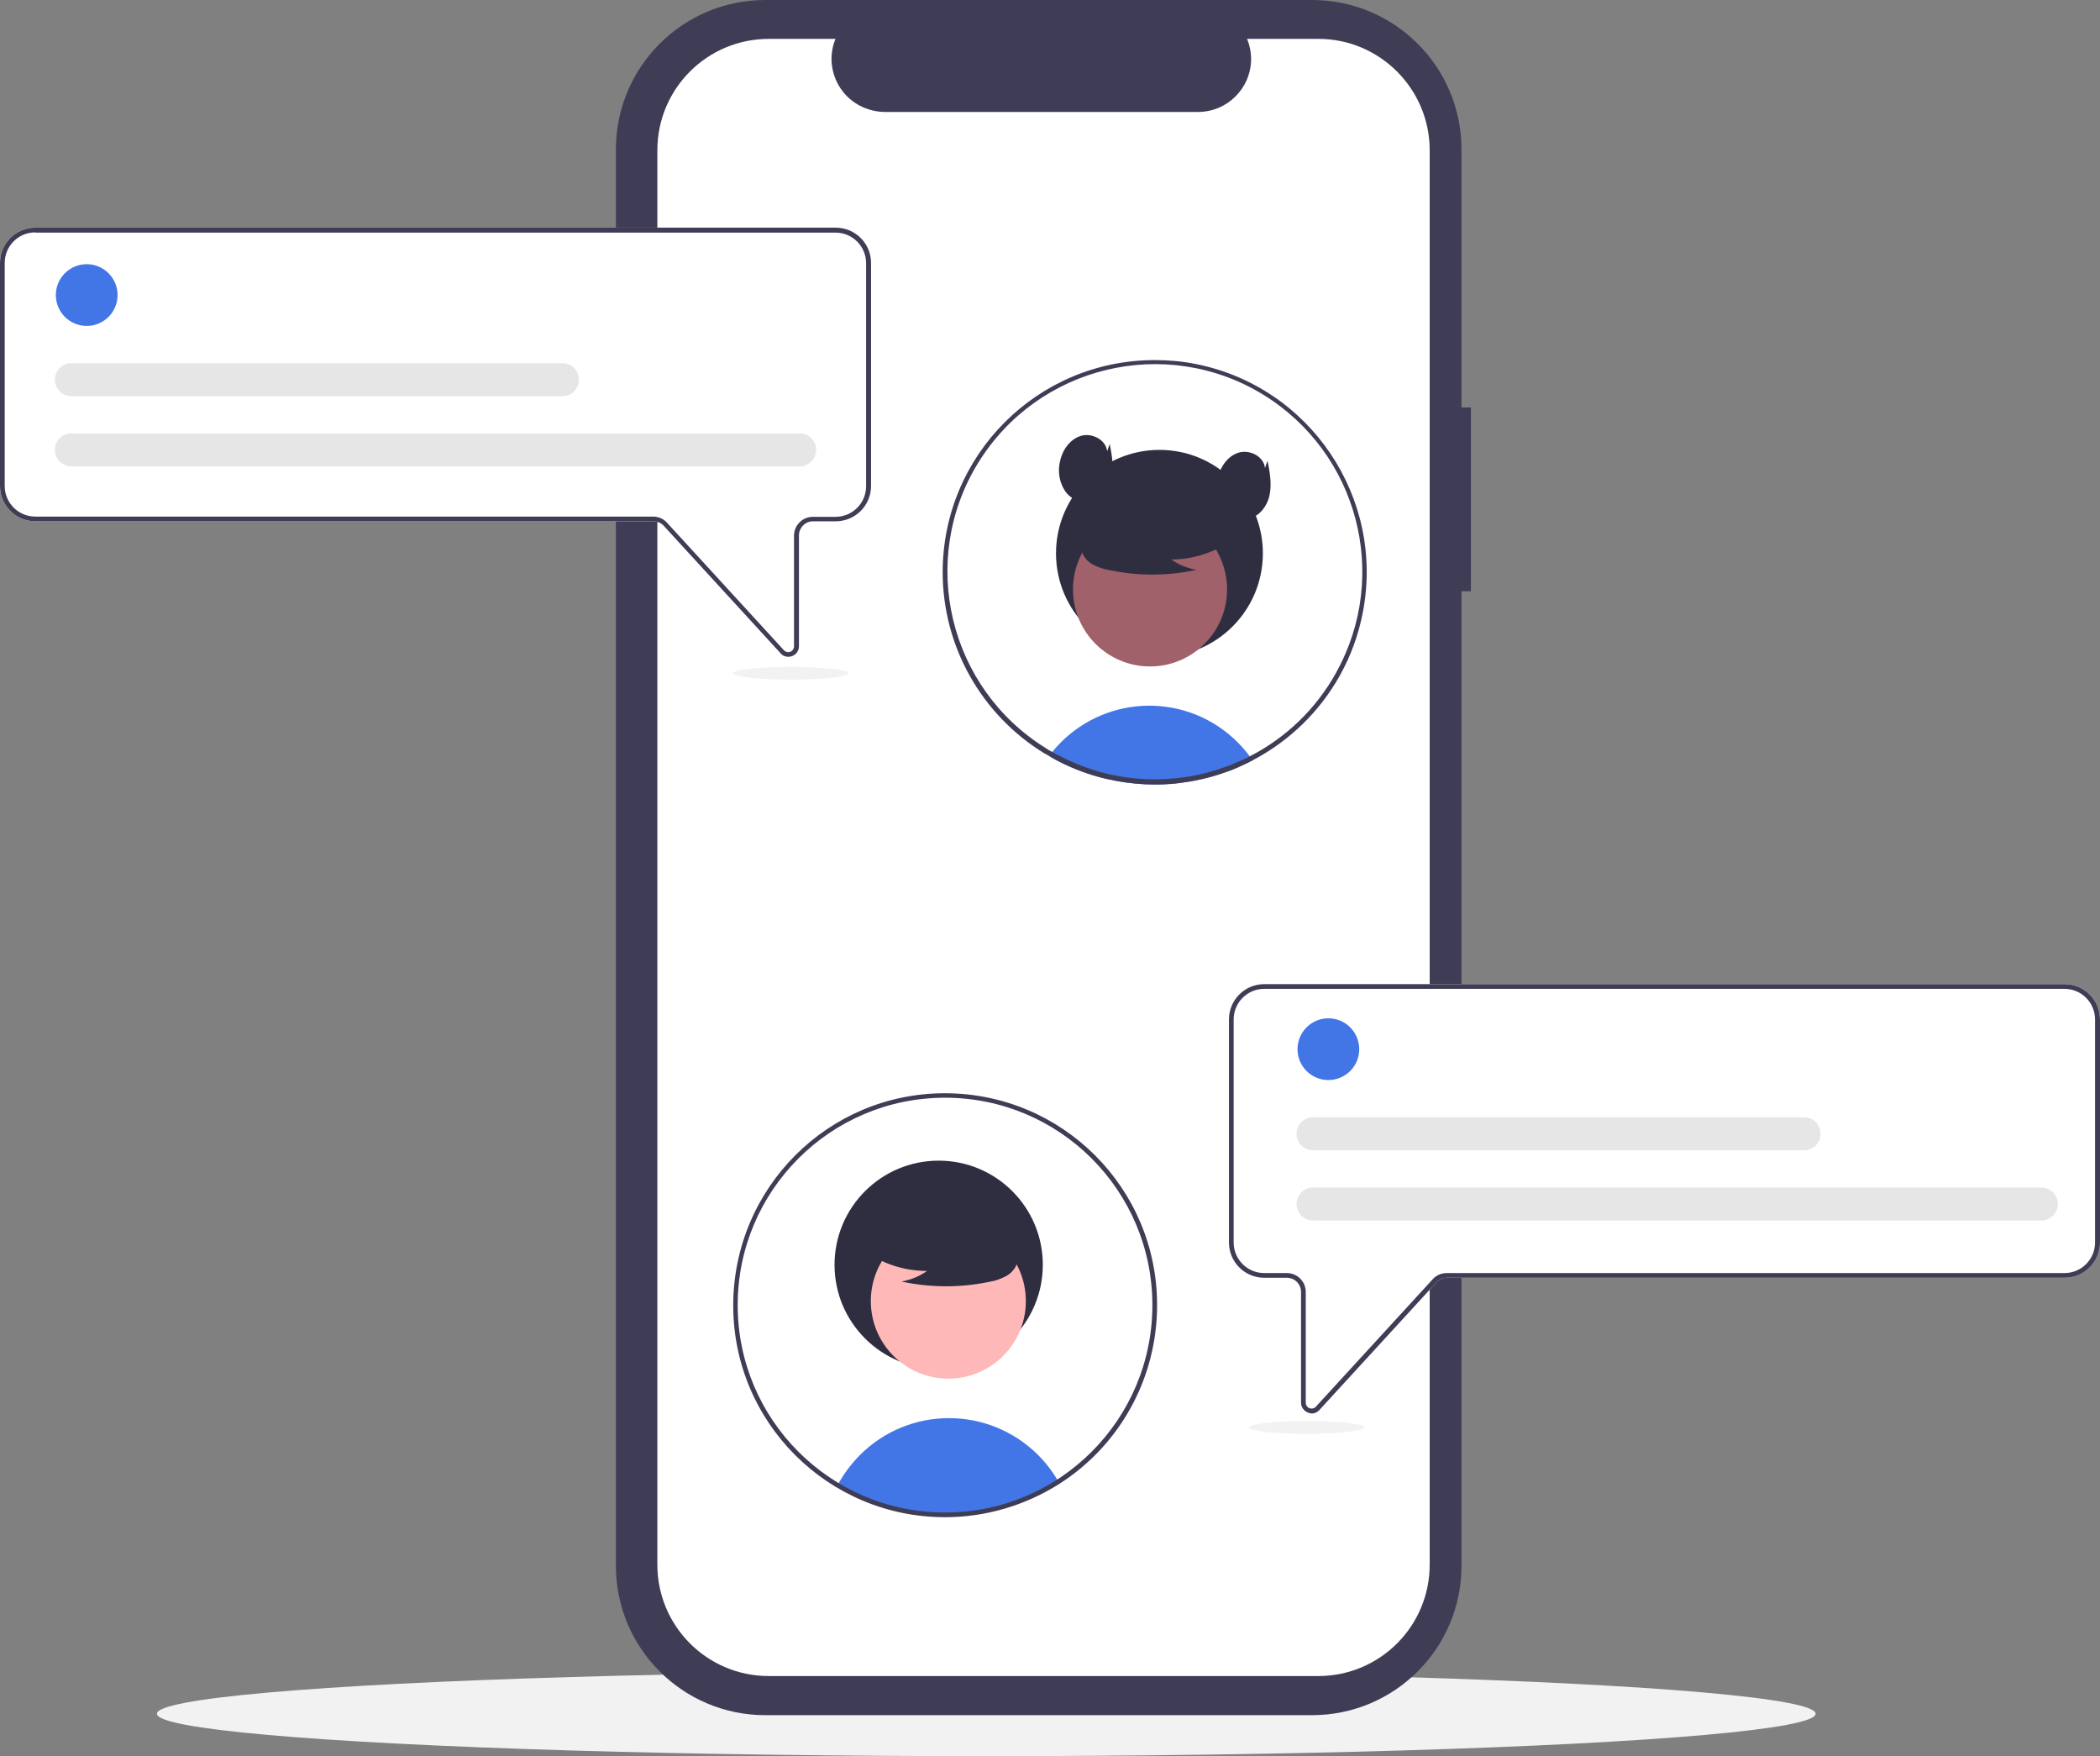 <svg xmlns="http://www.w3.org/2000/svg" xmlns:xlink="http://www.w3.org/1999/xlink" id="Layer_1" x="0px" y="0px" viewBox="0 0 891.3 745.2" style="enable-background:new 0 0 891.3 745.2;" xml:space="preserve"><rect x="0" y="0" width="891.3" height="745.2" fill="#808080" stroke="none"/><style type="text/css">	.st0{fill:#F2F2F2;}	.st1{fill:#3F3D56;}	.st2{fill:#FFFFFF;}	.st3{fill:#4276E6;}	.st4{fill:#2F2E41;}	.st5{fill:#A0616A;}	.st6{fill:#E6E6E6;}	.st7{fill:#FFB8B8;}</style><ellipse class="st0" cx="418.6" cy="727.2" rx="352" ry="18"></ellipse><path class="st1" d="M624.3,172.9h-4V63.4c0-35-28.4-63.4-63.4-63.4H324.8c-35,0-63.4,28.4-63.4,63.4v601c0,35,28.4,63.4,63.4,63.4 h232.1c35,0,63.4-28.4,63.4-63.4V250.9h4L624.3,172.9z"></path><path class="st2" d="M606.8,63.8v600.1c0,26.2-21.2,47.3-47.3,47.3H326.3c-26.2,0-47.3-21.2-47.3-47.3V63.8 c0-26.2,21.2-47.3,47.3-47.3h28.3c-4.7,11.5,0.8,24.6,12.4,29.3c2.7,1.1,5.6,1.7,8.5,1.7h133c12.4,0,22.5-10.1,22.5-22.5 c0-2.9-0.6-5.8-1.7-8.5h30.3C585.6,16.5,606.8,37.7,606.8,63.8z"></path><path class="st3" d="M531.7,322.6c-1.6,0.8-3.1,1.6-4.7,2.3c-1.5,0.7-2.9,1.3-4.4,1.9c-0.6,0.2-1.1,0.4-1.7,0.6 c-4.4,1.6-9,2.9-13.6,3.8c-2.3,0.4-4.6,0.8-7,1.1c-1.9,0.2-3.9,0.4-5.9,0.5c-1.4,0.1-2.8,0.1-4.2,0.1c-5.6,0-11.2-0.5-16.8-1.6 c-1.4-0.3-2.9-0.6-4.3-0.9c-6.8-1.6-13.4-4.1-19.7-7.3c-0.6-0.3-1.1-0.6-1.7-0.9c-0.8-0.4-1.6-0.9-2.4-1.4c0.4-0.5,0.8-1.1,1.2-1.6 c18.4-22.8,51.8-26.4,74.6-8c1.5,1.2,2.9,2.5,4.3,3.9c1.8,1.8,3.5,3.8,5.1,5.9C530.9,321.5,531.3,322,531.7,322.6z"></path><circle class="st4" cx="492.1" cy="234.8" r="43.9"></circle><circle class="st5" cx="488.1" cy="250.1" r="32.7"></circle><path class="st4" d="M522.5,229.5c-7.5,5.1-16.3,7.9-25.4,7.9c3.2,2.2,6.9,3.8,10.8,4.4c-12.1,2.6-24.5,2.7-36.6,0.2 c-2.7-0.4-5.3-1.3-7.7-2.6c-2.4-1.3-4.1-3.6-4.7-6.3c-0.8-4.6,2.8-8.8,6.5-11.6c11.5-8.6,26.3-11.5,40.2-8c4.5,1.2,9,3.1,11.9,6.7 s3.8,9.2,1,12.9L522.5,229.5z"></path><path class="st1" d="M490.1,152.8c-49.7,0-90,40.3-90,90c0,31.4,16.4,60.5,43.2,76.9l0.6,0.3c0.5,0.3,1,0.6,1.4,0.8 c0.8,0.5,1.6,0.9,2.4,1.4c0.6,0.3,1.1,0.6,1.7,0.9c6.2,3.2,12.8,5.6,19.7,7.3c1.4,0.3,2.8,0.6,4.3,0.9c5.5,1,11.1,1.6,16.8,1.6 c1.4,0,2.8,0,4.2-0.1c2-0.1,3.9-0.2,5.9-0.5c2.4-0.3,4.7-0.6,7-1.1c4.6-0.9,9.2-2.1,13.6-3.8c0.6-0.2,1.1-0.4,1.7-0.6 c1.5-0.6,3-1.2,4.4-1.9c1.6-0.7,3.2-1.5,4.7-2.3c15.6-8.2,28.4-20.6,37-36c0-0.1,0.1-0.2,0.1-0.2c4.6-8.2,7.8-17.2,9.6-26.4 c9.5-48.8-22.4-96.1-71.2-105.6C501.6,153.3,495.9,152.8,490.1,152.8L490.1,152.8z M567.2,285.2c-0.1,0.1-0.1,0.3-0.2,0.4 c-8.4,15.1-21.1,27.4-36.5,35.3c-1.5,0.8-3.1,1.6-4.7,2.2c-1.3,0.6-2.6,1.1-4,1.7c-0.6,0.2-1.1,0.4-1.7,0.6 c-3.8,1.4-7.7,2.5-11.7,3.4c-3,0.6-5.9,1.1-9,1.4c-1.9,0.2-3.7,0.3-5.6,0.4c-1.2,0-2.4,0.1-3.6,0.1c-5.4,0-10.9-0.5-16.2-1.5 c-3.3-0.6-6.5-1.4-9.6-2.4c-4.8-1.5-9.5-3.4-14-5.7c-0.5-0.3-1-0.5-1.6-0.8c-0.7-0.4-1.5-0.8-2.2-1.2c-0.5-0.3-1.1-0.6-1.6-0.9 c-0.3-0.2-0.6-0.4-0.9-0.6c-41.4-25.5-54.4-79.7-29-121.1c25.5-41.4,79.7-54.4,121.1-29C576.3,192.2,590,244,567.2,285.2z"></path><path class="st4" d="M469.9,191.5c-0.5-5-6.6-8-11.3-6.5s-7.9,6.3-8.8,11.2c-0.9,4.2-0.1,8.5,2.2,12.1c2.4,3.5,6.8,5.6,11,4.7 c4.7-1,8-5.6,8.9-10.3s0-9.6-0.9-14.3L469.9,191.5z"></path><path class="st4" d="M536.9,198.6c-0.5-5-6.6-8-11.3-6.5s-7.9,6.3-8.8,11.2c-0.9,4.2-0.1,8.5,2.2,12.1c2.4,3.5,6.8,5.6,11,4.7 c4.7-1,8-5.6,8.9-10.3s0-9.6-0.9-14.3L536.9,198.6z"></path><path class="st2" d="M334.6,278.7c-1.3,0-2.5-0.5-3.3-1.5l-49.6-54.1c-1.1-1.2-2.7-1.9-4.4-1.9H15c-8.3,0-15-6.7-15-15v-94.6 c0-8.3,6.7-15,15-15h339.7c8.3,0,15,6.7,15,15v94.6c0,8.3-6.7,15-15,15h-9.6c-3.3,0-6,2.7-6,6v47c0,1.9-1.1,3.5-2.9,4.2 C335.7,278.6,335.1,278.7,334.6,278.7z"></path><path class="st1" d="M334.6,278.7c-1.3,0-2.5-0.5-3.3-1.5l-49.6-54.1c-1.1-1.2-2.7-1.9-4.4-1.9H15c-8.3,0-15-6.7-15-15v-94.6 c0-8.3,6.7-15,15-15h339.7c8.3,0,15,6.7,15,15v94.6c0,8.3-6.7,15-15,15h-9.6c-3.3,0-6,2.7-6,6v47c0,1.9-1.1,3.5-2.9,4.2 C335.7,278.6,335.1,278.7,334.6,278.7z M15,98.6c-7.2,0-13,5.8-13,13v94.6c0,7.2,5.8,13,13,13h262.2c2.2,0,4.4,0.9,5.9,2.6 l49.6,54.1c0.9,1,2.5,1.1,3.5,0.2c0.5-0.5,0.8-1.1,0.8-1.8v-47c0-4.4,3.6-8,8-8h9.6c7.2,0,13-5.8,13-13v-94.6c0-7.2-5.8-13-13-13H15 z"></path><circle class="st3" cx="36.8" cy="125.2" r="13.1"></circle><path class="st6" d="M339.4,197.9H30.3c-3.9,0-7-3.1-7-7c0-3.9,3.1-7,7-7c0,0,0,0,0,0h309.1c3.9,0,7,3.1,7,7 C346.4,194.7,343.3,197.9,339.4,197.9z"></path><path class="st6" d="M238.7,168.1H30.3c-3.9,0-7-3.1-7-7c0-3.9,3.1-7,7-7c0,0,0,0,0,0h208.4c3.9,0,7,3.1,7,7 C245.7,165,242.6,168.1,238.7,168.1z"></path><path class="st2" d="M555.1,599.4c-1.7-0.7-2.9-2.3-2.9-4.2v-47c0-3.3-2.7-6-6-6h-9.6c-8.3,0-15-6.7-15-15v-94.6c0-8.3,6.7-15,15-15 h339.7c8.3,0,15,6.7,15,15v94.6c0,8.3-6.7,15-15,15H614.1c-1.7,0-3.3,0.7-4.4,1.9L560,598.3c-0.8,0.9-2,1.5-3.3,1.5 C556.1,599.7,555.6,599.6,555.1,599.4z"></path><path class="st1" d="M555.1,599.4c-1.7-0.7-2.9-2.3-2.9-4.2v-47c0-3.3-2.7-6-6-6h-9.6c-8.3,0-15-6.7-15-15v-94.6c0-8.3,6.7-15,15-15 h339.7c8.3,0,15,6.7,15,15v94.6c0,8.3-6.7,15-15,15H614.1c-1.7,0-3.3,0.7-4.4,1.9L560,598.3c-0.8,0.9-2,1.5-3.3,1.5 C556.1,599.7,555.6,599.6,555.1,599.4z M536.6,419.6c-7.2,0-13,5.8-13,13v94.6c0,7.2,5.8,13,13,13h9.6c4.4,0,8,3.6,8,8v47 c0,1.4,1.1,2.5,2.5,2.5c0.7,0,1.4-0.3,1.8-0.8l49.6-54.1c1.5-1.7,3.7-2.6,5.9-2.6h262.2c7.2,0,13-5.8,13-13v-94.6 c0-7.2-5.8-13-13-13H536.6z"></path><path class="st3" d="M449.2,628.7c-28.4,18.2-64.7,18.8-93.7,1.5c2.5-4.7,5.7-8.9,9.4-12.7c20.8-20.9,54.6-21,75.6-0.2 c3.2,3.2,6,6.8,8.3,10.7C448.9,628.3,449.1,628.5,449.2,628.7z"></path><circle class="st4" cx="398.4" cy="536.7" r="44.2"></circle><circle class="st7" cx="402.5" cy="552.1" r="32.9"></circle><path class="st4" d="M367.9,531.4c7.5,5.2,16.4,7.9,25.6,7.9c-3.3,2.3-7,3.8-10.9,4.5c12.1,2.6,24.7,2.7,36.9,0.2 c2.7-0.4,5.3-1.3,7.7-2.6c2.4-1.4,4.2-3.7,4.8-6.4c0.8-4.6-2.8-8.8-6.5-11.6c-11.6-8.6-26.5-11.6-40.5-8.1c-4.5,1.2-9.1,3.1-12,6.8 s-3.8,9.2-1,13L367.9,531.4z"></path><path class="st1" d="M401.1,643.8c-49.7,0-90-40.3-89.9-90s40.3-90,90-89.9s90,40.3,89.9,90c0,30.7-15.6,59.2-41.4,75.7 C435.2,638.8,418.4,643.8,401.1,643.8z M401.1,465.8c-48.6,0-88,39.4-88,88c0,48.6,39.4,88,88,88c48.6,0,88-39.4,88-88c0,0,0,0,0,0 C489.1,505.2,449.7,465.8,401.1,465.8z"></path><circle class="st3" cx="563.8" cy="445.2" r="13.1"></circle><path class="st6" d="M866.4,517.9H557.3c-3.9,0-7-3.1-7-7c0-3.9,3.1-7,7-7c0,0,0,0,0,0h309.1c3.9,0,7,3.1,7,7 C873.4,514.7,870.3,517.9,866.4,517.9z"></path><path class="st6" d="M765.7,488.1H557.3c-3.9,0-7-3.1-7-7c0-3.9,3.1-7,7-7c0,0,0,0,0,0h208.4c3.9,0,7,3.1,7,7 C772.7,485,769.6,488.1,765.7,488.1z"></path><ellipse class="st0" cx="554.6" cy="605.7" rx="24.5" ry="2.7"></ellipse><ellipse class="st0" cx="335.6" cy="285.7" rx="24.5" ry="2.7"></ellipse></svg>